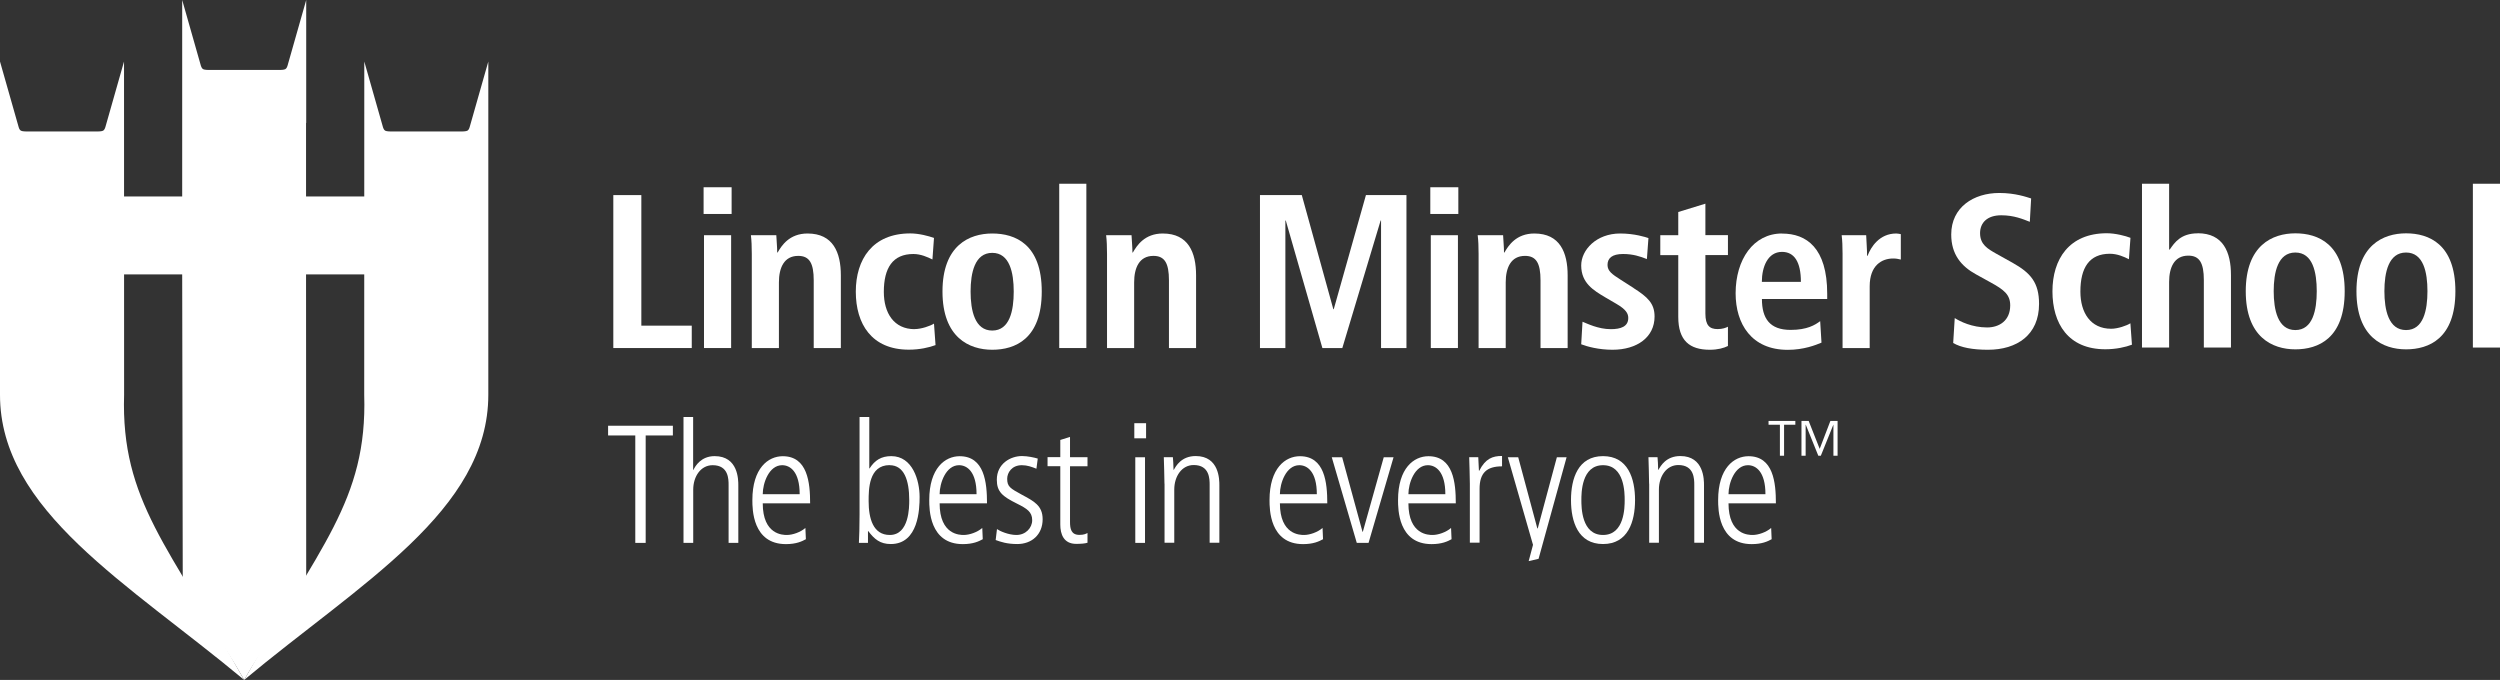<?xml version="1.0" encoding="UTF-8"?>
<svg id="Layer_1" data-name="Layer 1" xmlns="http://www.w3.org/2000/svg" viewBox="0 0 306 83.22">
  <rect x="0" y="0" width="306" height="83.22" fill="#333333" stroke="none"/>
  <defs>
    <style>
      .cls-1 {
        fill: #fff;
        stroke-width: 0px;
      }
    </style>
  </defs>
  <path class="cls-1" d="m44.58,48.32c.4,12.99-5.56,18.63-14.69,34.9,14.19-11.83,29.89-20.7,29.88-34.91V7.53s-2.29,8.05-2.29,8.05c0,0-.08.31-.26.41-.17.1-.63.1-.63.1h-8.82s-.46,0-.63-.1c-.17-.1-.26-.41-.26-.41l-2.29-8.05"/>
  <path class="cls-1" d="m45.58,24.05h-8.12s0-9,0-9h.02V0l-2.29,8.05s-.08.31-.26.41c-.17.1-.63.1-.63.1h-8.82s-.46,0-.63-.1c-.17-.1-.26-.41-.26-.41L22.3,0v15.05h0v9h-8.12v9.54h8.12l.07,38.11c2.15,3.58,4.64,6.4,7.52,11.52,2.87-5.11,5.45-7.58,7.59-11.16l-.02-38.47h8.12v-9.54Z"/>
  <g>
    <path class="cls-1" d="m187.81,28.58c-2.25,0-3.19,1.5-3.67,2.33h-.05c0-.7-.08-1.42-.11-2.12h-3.11c.08.62.11,1.42.11,2.28v11.53h3.32v-8.04c0-1.77.62-3.24,2.36-3.24,1.37,0,1.9.88,1.9,3v8.28h3.32v-8.9c0-2.79-.94-5.12-4.07-5.12Z"/>
    <rect class="cls-1" x="175.07" y="22.92" width="3.43" height="3.27"/>
    <polygon class="cls-1" points="163.25 37.85 163.2 37.85 159.34 23.88 154.22 23.88 154.22 42.6 157.33 42.6 157.33 26.99 157.38 26.99 161.86 42.6 164.3 42.6 168.99 26.99 169.04 26.99 169.04 42.6 172.15 42.6 172.15 23.88 167.19 23.88 163.25 37.85"/>
    <rect class="cls-1" x="129.65" y="22.49" width="3.32" height="20.11"/>
    <path class="cls-1" d="m121.45,28.58c-2.82,0-6.09,1.47-6.09,7.1s3.27,7.13,6.09,7.13,6.06-1.34,6.06-7.13-3.24-7.1-6.06-7.1Zm0,11.88c-2.14,0-2.65-2.47-2.65-4.77s.51-4.74,2.65-4.74,2.63,2.44,2.63,4.74-.48,4.77-2.63,4.77Z"/>
    <path class="cls-1" d="m199.95,35.25l-1.64-1.05c-.97-.62-1.55-1.02-1.55-1.77,0-.83.56-1.34,1.9-1.34,1.21,0,2.09.29,2.92.62l.19-2.57c-.32-.11-1.69-.56-3.46-.56-2.92,0-4.77,2.01-4.77,3.91,0,2.17,1.53,3.06,2.92,3.89l1.37.8c1.21.7,1.47,1.21,1.47,1.74,0,1.07-.94,1.37-2.14,1.37-1.55,0-2.92-.7-3.46-.91l-.16,2.76c.7.27,2.12.67,3.83.67,3,0,5.15-1.53,5.15-4.07,0-1.61-.86-2.39-2.57-3.48Z"/>
    <path class="cls-1" d="m142.33,28.58c-2.25,0-3.19,1.5-3.67,2.33h-.05c0-.7-.08-1.42-.11-2.12h-3.11c.08.62.11,1.42.11,2.28v11.53h3.32v-8.04c0-1.77.62-3.24,2.36-3.24,1.37,0,1.9.88,1.9,3v8.28h3.32v-8.9c0-2.79-.94-5.12-4.07-5.12Z"/>
    <rect class="cls-1" x="175.13" y="28.79" width="3.32" height="13.81"/>
    <path class="cls-1" d="m98.85,28.58c-2.25,0-3.19,1.5-3.67,2.33h-.05c0-.7-.08-1.42-.11-2.12h-3.11c.08.62.11,1.42.11,2.28v11.53h3.32v-8.04c0-1.77.62-3.24,2.36-3.24,1.37,0,1.9.88,1.9,3v8.28h3.32v-8.9c0-2.79-.94-5.12-4.07-5.12Z"/>
    <rect class="cls-1" x="86.17" y="28.79" width="3.32" height="13.81"/>
    <rect class="cls-1" x="86.12" y="22.92" width="3.43" height="3.27"/>
    <polygon class="cls-1" points="78.5 23.88 75.07 23.88 75.07 42.6 84.67 42.6 84.67 39.86 78.5 39.86 78.5 23.88"/>
    <path class="cls-1" d="m208.74,24.93l-3.32,1.02v2.84h-2.2v2.44h2.2v7.56c0,2.9,1.39,4.02,3.86,4.02.99,0,1.72-.21,2.22-.46v-2.36c-.24.13-.67.29-1.26.29-.97,0-1.5-.43-1.5-1.9v-7.16h2.76v-2.44h-2.76v-3.86Z"/>
    <path class="cls-1" d="m218.12,28.58c-3.51,0-5.68,3.19-5.68,7.32,0,3.73,1.93,6.92,6.38,6.92,1.98,0,3.43-.59,4.13-.88l-.16-2.63c-.62.46-1.58,1.07-3.62,1.07-2.57,0-3.51-1.42-3.51-3.78h7.99v-.64c0-5.63-2.55-7.37-5.52-7.37Zm-2.47,5.92c0-1.82.72-3.67,2.47-3.67,1.5,0,2.31,1.23,2.31,3.67h-4.77Z"/>
    <path class="cls-1" d="m111.96,40.29c-2.55,0-3.78-1.98-3.78-4.56,0-2.95,1.1-4.64,3.62-4.64.91,0,1.74.38,2.33.67l.19-2.63c-.62-.24-1.85-.56-2.9-.56-4.64,0-6.67,3.19-6.67,7.13s1.93,7.1,6.49,7.1c1.34,0,2.49-.27,3.27-.56l-.19-2.63c-.46.29-1.55.67-2.36.67Z"/>
    <path class="cls-1" d="m228.58,31.31h-.05c0-.83-.08-1.69-.11-2.52h-3c.08.62.11,1.42.11,2.28v11.53h3.32v-7.56c0-2.57,1.5-3.4,2.87-3.4.35,0,.64.05.94.13v-3.11c-.19-.03-.35-.08-.56-.08-2.06,0-3.11,1.66-3.51,2.73Z"/>
    <rect class="cls-1" x="302.68" y="22.49" width="3.32" height="20.05"/>
    <path class="cls-1" d="m280.95,28.56c-2.81,0-6.07,1.47-6.07,7.09s3.26,7.11,6.07,7.11,6.04-1.34,6.04-7.11-3.24-7.09-6.04-7.09Zm0,11.84c-2.14,0-2.65-2.46-2.65-4.76s.51-4.73,2.65-4.73,2.62,2.43,2.62,4.73-.48,4.76-2.62,4.76Z"/>
    <path class="cls-1" d="m294.5,28.56c-2.81,0-6.07,1.47-6.07,7.09s3.26,7.11,6.07,7.11,6.04-1.34,6.04-7.11-3.24-7.09-6.04-7.09Zm0,11.84c-2.14,0-2.65-2.46-2.65-4.76s.51-4.73,2.65-4.73,2.62,2.43,2.62,4.73-.48,4.76-2.62,4.76Z"/>
    <path class="cls-1" d="m246.35,32.17l-2.01-1.12c-1.04-.59-1.98-1.12-1.98-2.51,0-1.28.88-2.19,2.59-2.19,1.58,0,2.67.48,3.5.8l.16-2.86c-.53-.16-1.92-.67-3.9-.67-3.13,0-5.88,1.74-5.88,5.08,0,2.41,1.2,3.88,3.05,4.89l1.74.96c1.66.91,2.43,1.5,2.43,2.83,0,1.87-1.34,2.7-2.83,2.7-1.82,0-3.29-.72-3.96-1.15l-.19,3.05c.94.56,2.38.83,4.25.83,3.56,0,6.26-1.82,6.26-5.61,0-2.62-1.04-3.8-3.23-5.03Z"/>
    <path class="cls-1" d="m258.41,40.24c-2.54,0-3.77-1.98-3.77-4.55,0-2.94,1.1-4.63,3.61-4.63.91,0,1.74.37,2.33.67l.19-2.62c-.61-.24-1.85-.56-2.89-.56-4.63,0-6.66,3.18-6.66,7.11s1.92,7.09,6.47,7.09c1.34,0,2.49-.27,3.26-.56l-.19-2.62c-.45.29-1.55.67-2.35.67Z"/>
    <path class="cls-1" d="m269,28.56c-2.06,0-2.83,1.12-3.42,1.98h-.08v-8.05h-3.32v20.05h3.32v-8.02c0-1.76.61-3.23,2.35-3.23,1.36,0,1.9.88,1.9,2.99v8.26h3.32v-8.88c0-2.78-.94-5.11-4.06-5.11Z"/>
  </g>
  <path class="cls-1" d="m15.19,48.32c-.4,12.99,5.56,18.63,14.69,34.9C15.69,71.39-.01,62.52,0,48.31V7.53s2.29,8.05,2.29,8.05c0,0,.08.31.26.41.17.1.63.1.63.1h8.82s.46,0,.63-.1c.17-.1.26-.41.26-.41l2.29-8.05"/>
  <g>
    <polyline class="cls-1" points="187.11 68.68 187.64 66.69 184.56 55.97 185.83 55.97 188.17 64.68 188.22 64.68 190.56 55.97 191.75 55.97 188.32 68.4"/>
    <polygon class="cls-1" points="74.43 52.11 82.36 52.11 82.36 53.3 79.03 53.3 79.03 66.45 77.76 66.45 77.76 53.3 74.43 53.3 74.43 52.11"/>
    <path class="cls-1" d="m83.65,51.04h1.19v6.47h.04c.21-.45.92-1.68,2.59-1.68,2.9,0,2.9,2.9,2.9,3.59v7.03h-1.19v-7.07c0-.72,0-2.44-1.95-2.44-1.46,0-2.38,1.38-2.38,3v6.51h-1.19v-15.41Z"/>
    <path class="cls-1" d="m97.88,60.49c0-2.77-1.17-3.55-2.14-3.55-1.62,0-2.38,2.2-2.38,3.55h4.52Zm-4.52,1.11c0,3.88,2.49,3.88,2.96,3.88.68,0,1.66-.33,2.26-.86l.06,1.38c-.49.27-1.19.6-2.44.6-4.11,0-4.11-4.33-4.11-5.38,0-3.94,1.95-5.38,3.72-5.38,3.04,0,3.35,3.23,3.35,5.77h-5.79Z"/>
    <path class="cls-1" d="m108.89,56.93c-2.57,0-2.57,3-2.57,4.4,0,2.14.55,4.15,2.59,4.15,2.38,0,2.38-3.41,2.38-4.27,0-2.42-.62-4.27-2.4-4.27m-3.68-5.9h1.19v6.29h.04c.62-.97,1.4-1.5,2.65-1.5,2.63,0,3.47,3,3.47,4.99,0,1.46-.12,5.77-3.53,5.77-1.31,0-2.01-.6-2.75-1.58h-.04v1.44h-1.11c.04-.9.08-1.83.08-3.47v-11.93Z"/>
    <path class="cls-1" d="m119.53,60.49c0-2.77-1.17-3.55-2.14-3.55-1.62,0-2.38,2.2-2.38,3.55h4.52Zm-4.52,1.11c0,3.88,2.49,3.88,2.96,3.88.68,0,1.66-.33,2.26-.86l.06,1.38c-.49.27-1.19.6-2.44.6-4.11,0-4.11-4.33-4.11-5.38,0-3.94,1.95-5.38,3.72-5.38,3.04,0,3.35,3.23,3.35,5.77h-5.79Z"/>
    <path class="cls-1" d="m126.86,57.37c-.6-.23-1.11-.43-1.79-.43-1.23,0-1.79.92-1.79,1.66,0,.97.37,1.17,1.79,1.95,1.44.78,2.55,1.31,2.55,3,0,1.89-1.34,3.04-3.1,3.04-1.29,0-2.03-.27-2.65-.49l.16-1.34c.35.25,1.42.72,2.38.72,1.13,0,1.93-.86,1.93-1.81,0-1.01-.64-1.42-1.87-2.03-1.77-.88-2.46-1.44-2.46-2.92,0-1.97,1.68-2.9,3.08-2.9.7,0,1.54.19,1.93.31l-.16,1.23Z"/>
    <path class="cls-1" d="m130.97,53.5v2.46h2.14v1.11h-2.14v6.82c0,.84.14,1.58,1.15,1.58.55,0,.76-.12.99-.23v1.19c-.29.1-.82.14-1.38.14-1.54,0-1.95-1.19-1.95-2.36v-7.15h-1.56v-1.11h1.56v-2.1l1.19-.37Z"/>
    <path class="cls-1" d="m138.96,55.97h1.19v10.48h-1.19v-10.48Zm-.12-4.17h1.44v1.85h-1.44v-1.85Z"/>
    <path class="cls-1" d="m142.53,59.21c0-1.09-.06-2.16-.08-3.25h1.11c.04.47.06.78.08,1.54h.04c.25-.45.92-1.68,2.67-1.68,2.9,0,2.9,2.9,2.9,3.59v7.02h-1.19v-7.07c0-.72,0-2.44-1.95-2.44-1.46,0-2.38,1.38-2.38,3v6.51h-1.19v-7.23Z"/>
    <path class="cls-1" d="m161.18,60.49c0-2.77-1.17-3.55-2.14-3.55-1.62,0-2.38,2.2-2.38,3.55h4.52Zm-4.52,1.11c0,3.88,2.49,3.88,2.96,3.88.68,0,1.66-.33,2.26-.86l.06,1.38c-.49.27-1.19.6-2.44.6-4.11,0-4.11-4.33-4.11-5.38,0-3.94,1.95-5.38,3.72-5.38,3.04,0,3.35,3.23,3.35,5.77h-5.79Z"/>
    <polygon class="cls-1" points="163.01 55.97 164.28 55.97 166.77 65.09 166.81 65.09 169.37 55.97 170.57 55.97 167.51 66.45 166.07 66.45 163.01 55.97"/>
    <path class="cls-1" d="m176.91,60.49c0-2.77-1.17-3.55-2.14-3.55-1.62,0-2.38,2.2-2.38,3.55h4.52Zm-4.52,1.11c0,3.88,2.49,3.88,2.96,3.88.68,0,1.66-.33,2.26-.86l.06,1.38c-.49.27-1.19.6-2.44.6-4.11,0-4.11-4.33-4.11-5.38,0-3.94,1.95-5.38,3.72-5.38,3.04,0,3.35,3.23,3.35,5.77h-5.79Z"/>
    <path class="cls-1" d="m179.91,59.21c0-1.09-.06-2.16-.08-3.25h1.11c.02.62.06,1.23.08,1.66h.04c.76-1.5,1.64-1.81,2.79-1.81v1.27c-1.89,0-2.75.82-2.75,2.75v6.59h-1.19v-7.23Z"/>
    <path class="cls-1" d="m198.86,61.21c0-.84,0-4.27-2.65-4.27s-2.65,3.43-2.65,4.27,0,4.27,2.65,4.27,2.65-3.43,2.65-4.27m-6.57,0c0-2.63.86-5.38,3.92-5.38s3.92,2.75,3.92,5.38-.86,5.38-3.92,5.38-3.92-2.75-3.92-5.38"/>
    <path class="cls-1" d="m201.85,59.21c0-1.09-.06-2.16-.08-3.25h1.11c.04.47.06.78.08,1.54h.04c.25-.45.92-1.68,2.67-1.68,2.9,0,2.9,2.9,2.9,3.59v7.02h-1.19v-7.07c0-.72,0-2.44-1.95-2.44-1.46,0-2.38,1.38-2.38,3v6.51h-1.19v-7.23Z"/>
    <path class="cls-1" d="m216.09,60.49c0-2.77-1.17-3.55-2.14-3.55-1.62,0-2.38,2.2-2.38,3.55h4.52Zm-4.52,1.11c0,3.88,2.49,3.88,2.96,3.88.68,0,1.66-.33,2.26-.86l.06,1.38c-.49.27-1.19.6-2.44.6-4.11,0-4.11-4.33-4.11-5.38,0-3.94,1.95-5.38,3.72-5.38,3.04,0,3.35,3.23,3.35,5.77h-5.79Z"/>
    <path class="cls-1" d="m224.42,51.99h-.02l-1.53,3.79h-.31l-1.53-3.79h-.02v3.79h-.51v-4.26h.88l1.35,3.42,1.31-3.42h.88v4.26h-.51v-3.79Zm-6.57,0h-1.38v-.47h3.28v.47h-1.38v3.79h-.51v-3.79Z"/>
  </g>
</svg>